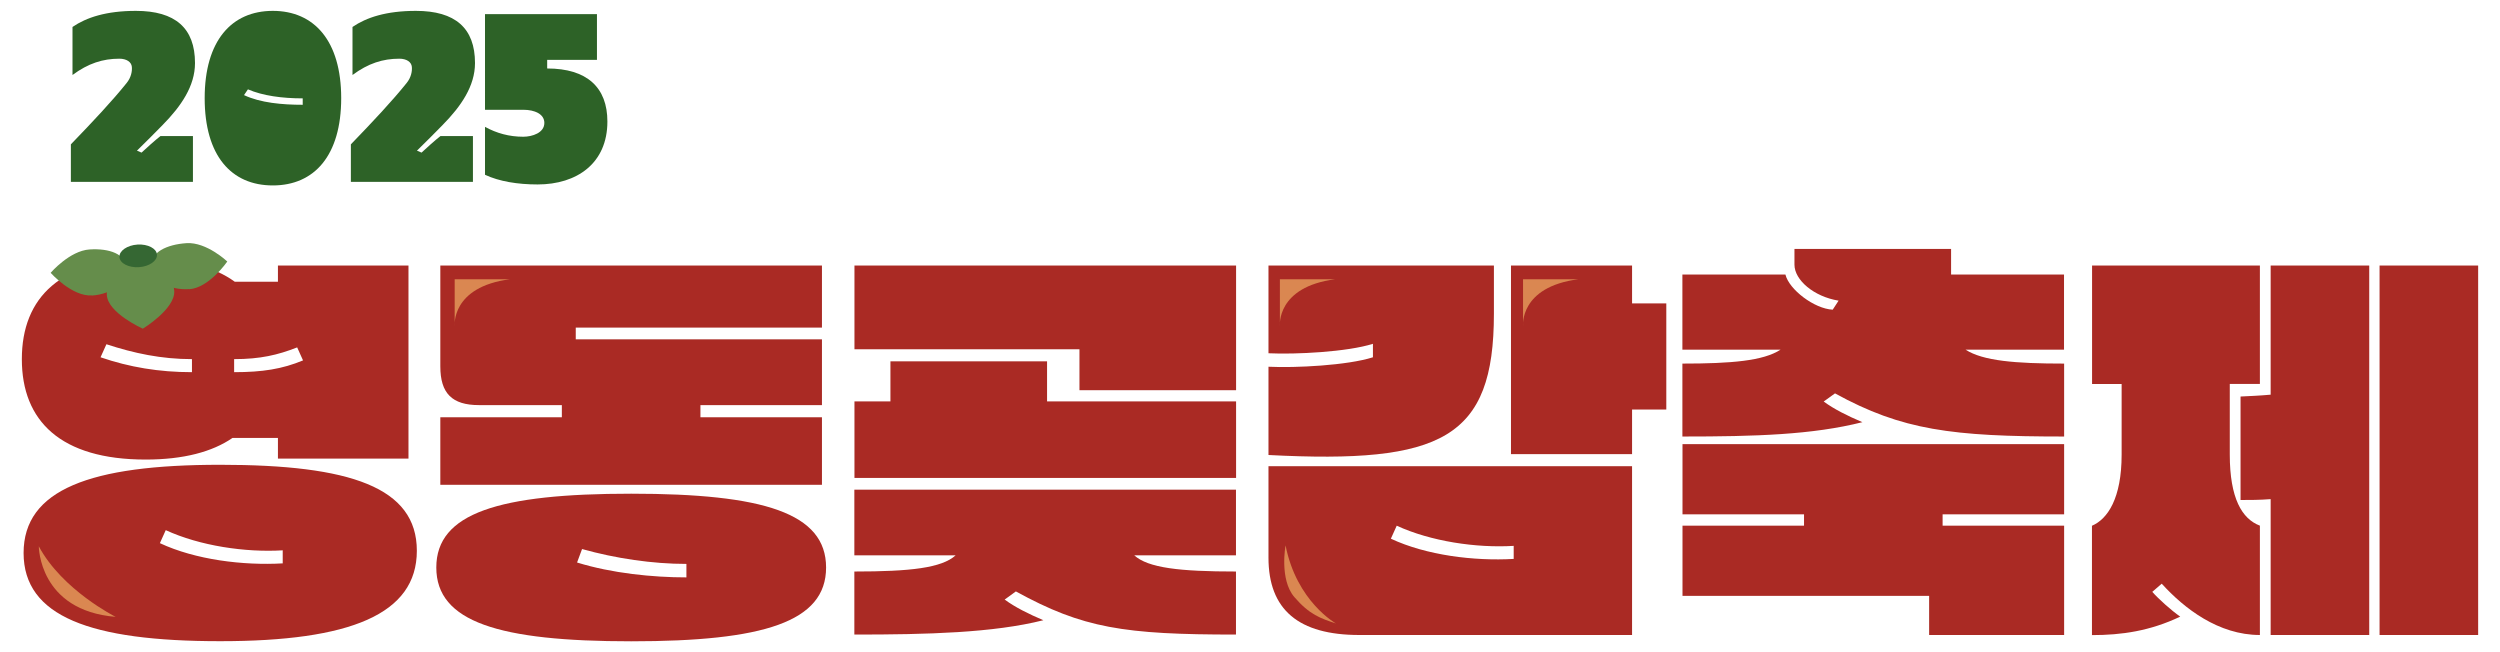 <?xml version="1.0" encoding="UTF-8"?><svg id="a" xmlns="http://www.w3.org/2000/svg" width="230" height="60" viewBox="0 0 230 60"><defs><style>.b{fill:#356733;}.c{fill:#2d6227;}.d{fill:#658d4b;}.e{fill:#aa2a24;}.f{fill:#da8751;}</style></defs><path class="c" d="M6.52,16.74v-3.46c2.06-2.13,3.82-4.01,5.12-5.63.42-.51.53-1.09.49-1.5-.04-.45-.49-.75-1.15-.75-1.52,0-2.87.43-4.31,1.5V2.48c1.27-.87,3.1-1.48,5.83-1.48,3.62,0,5.44,1.58,5.44,4.8,0,2.12-1.28,3.97-2.97,5.69-.59.61-1.68,1.7-2.37,2.37l.42.18c.47-.43,1.23-1.13,1.74-1.52h2.99v4.21H6.52Z"/><path class="c" d="M18.83,9.03c0-5.28,2.47-8.03,6.27-8.03s6.29,2.75,6.29,8.03-2.47,8.03-6.29,8.03-6.27-2.73-6.27-8.03ZM22.81,8.22l-.36.53c1.5.71,3.52.89,5.4.89v-.59c-1.88,0-3.68-.24-5.04-.83Z"/><path class="c" d="M32.28,16.74v-3.46c2.06-2.13,3.82-4.01,5.12-5.63.42-.51.53-1.09.49-1.5-.04-.45-.49-.75-1.15-.75-1.52,0-2.87.43-4.31,1.5V2.48c1.27-.87,3.1-1.48,5.83-1.48,3.62,0,5.44,1.58,5.44,4.8,0,2.12-1.28,3.97-2.97,5.69-.59.61-1.68,1.7-2.37,2.37l.42.18c.47-.43,1.23-1.13,1.74-1.52h2.99v4.21h-11.23Z"/><path class="c" d="M50.34,5.51v.79c3.68,0,5.54,1.76,5.54,4.88,0,3.85-2.81,5.79-6.42,5.79-1.84,0-3.54-.28-4.84-.89v-4.41c1.07.59,2.23.91,3.52.91.83,0,1.94-.36,1.94-1.27,0-.81-.87-1.21-1.94-1.21h-3.52V1.3h10.3v4.21h-4.57Z"/><path class="e" d="M2.01,33.04c0-5.67,3.56-9.23,11.39-9.23,3.6,0,6.33.75,8.2,2.11h3.97v-1.49h12.01v17.76h-12.01v-1.9h-4.18c-1.86,1.28-4.51,1.99-7.99,1.99-7.83,0-11.39-3.56-11.39-9.23ZM2.17,50.88c0-5.84,6.13-8.12,18.09-8.12s18.09,2.07,18.09,7.91-6.13,8.32-18.09,8.32-18.09-2.28-18.09-8.12ZM9.79,31.67l-.54,1.2c2.65.91,5.38,1.37,8.41,1.37v-1.2c-2.82,0-5.34-.54-7.87-1.37ZM15.25,48.77l-.54,1.2c3.27,1.53,7.66,2.07,11.3,1.86v-1.2c-3.44.21-7.62-.41-10.77-1.86ZM27.88,33.16l-.54-1.2c-1.78.7-3.4,1.08-5.8,1.08v1.2c2.61,0,4.43-.29,6.33-1.08Z"/><path class="e" d="M40.14,52.21c0-5.01,5.76-6.79,17.93-6.79s17.93,1.78,17.93,6.79-5.76,6.79-17.93,6.79-17.93-1.78-17.93-6.79ZM40.51,33.7v-9.27h35.11v5.71h-22.65v1.08h22.65v6.05h-11.18v1.12h11.18v6.21h-35.11v-6.21h11.18v-1.12h-7.62c-2.48,0-3.56-1.08-3.56-3.56ZM53.55,50.51l-.46,1.24c3.19.99,6.96,1.37,10.06,1.37v-1.24c-3.11,0-6.5-.5-9.61-1.37Z"/><path class="e" d="M113.72,24.43v11.47h-14.41v-3.77h-20.7v-7.7h35.11ZM113.72,36.93v7.04h-35.11v-7.04h3.31v-3.69h14.41v3.69h17.39ZM78.6,58.38v-5.8c5.18,0,8.03-.33,9.32-1.49h-9.32v-6.04h35.11v6.04h-9.36c1.28,1.16,4.18,1.49,9.36,1.49v5.8c-10.31,0-14.08-.58-20.25-3.97l-1.03.75c.95.7,2.19,1.32,3.56,1.9-4.6,1.16-10.64,1.32-17.39,1.32Z"/><path class="e" d="M116.7,41.86v-8.12c2.48.12,7.25-.12,9.61-.87v-1.24c-2.36.75-7.12.99-9.61.87v-8.07h20.74v4.43c0,11.51-4.8,13.83-20.74,13ZM116.7,51.3v-8.41h33.45v15.53h-25.09c-5.59,0-8.36-2.32-8.36-7.12ZM128.5,48.36l-.54,1.2c3.27,1.53,7.66,2.07,11.3,1.86v-1.2c-3.44.21-7.62-.41-10.77-1.86ZM150.15,41.78h-11.14v-17.35h11.14v3.48h3.15v9.77h-3.15v4.1Z"/><path class="e" d="M189.9,32.17h-9.07c1.61,1.03,4.55,1.28,9.07,1.28v6.71c-10.31,0-14.91-.58-21.08-3.97l-1.04.75c.95.7,2.19,1.32,3.56,1.9-4.6,1.16-9.81,1.32-16.56,1.32v-6.71c4.51,0,7.45-.25,9.03-1.28h-9.03v-6.91h9.48c.33,1.37,2.65,3.15,4.35,3.23l.54-.83c-2.28-.37-4.06-1.9-4.06-3.31v-1.45h14.41v2.36h10.39v6.91ZM154.79,54.82v-6.46h11.18v-1.04h-11.18v-6.46h35.11v6.46h-11.18v1.04h11.18v10.06h-12.42v-3.6h-22.69Z"/><path class="e" d="M192.47,35.32v-10.89h15.44v10.89h-2.77v6.5c0,4.02,1.12,5.92,2.77,6.54v10.06c-3.81,0-6.96-2.44-9.03-4.72l-.87.75c.58.66,1.74,1.7,2.57,2.28-2.77,1.32-5.38,1.7-8.12,1.7v-10.06c1.45-.62,2.73-2.53,2.73-6.54v-6.5h-2.73ZM206.13,46v-9.52c.83-.04,1.78-.08,2.77-.17v-11.88h9.07v33.99h-9.07v-12.5c-.99.08-1.99.08-2.77.08ZM227.99,58.42h-9.07V24.43h9.07v33.99Z"/><path class="d" d="M8.46,27.18c-1.84.12-3.8-2.08-3.8-2.08,0,0,1.74-2.03,3.58-2.15,1.84-.12,3.33.43,3.41,1.71.08,1.28-1.35,2.41-3.19,2.53Z"/><path class="d" d="M17.4,26.61c1.84-.12,3.51-2.55,3.51-2.55,0,0-1.89-1.8-3.74-1.69-1.84.12-3.34.85-3.26,2.13.08,1.28,1.64,2.22,3.48,2.1Z"/><path class="d" d="M16.03,26.77c.1,1.65-2.89,3.47-2.89,3.47,0,0-3.2-1.43-3.31-3.08-.1-1.65,1.2-3.07,2.91-3.18,1.71-.11,3.18,1.14,3.29,2.79Z"/><path class="b" d="M14.44,23.43c.04.57-.71,1.09-1.66,1.15-.95.06-1.76-.36-1.79-.93-.04-.57.71-1.09,1.66-1.15.95-.06,1.76.36,1.79.93Z"/><path class="f" d="M3.57,50.26s0,5.91,7.07,6.49c0,0-4.91-2.45-7.07-6.49Z"/><path class="f" d="M46.93,25.69h-5.1v4.29s-.35-3.59,5.1-4.29Z"/><path class="f" d="M122.85,25.69h-5.1v4.29s-.35-3.59,5.1-4.29Z"/><path class="f" d="M145.22,25.69h-5.1v4.29s-.35-3.59,5.1-4.29Z"/><path class="f" d="M118.27,50.18s-.58,3.13.81,4.75c1.39,1.62,2.43,1.97,3.83,2.43,0,0-3.62-2-4.64-7.19Z"/></svg>